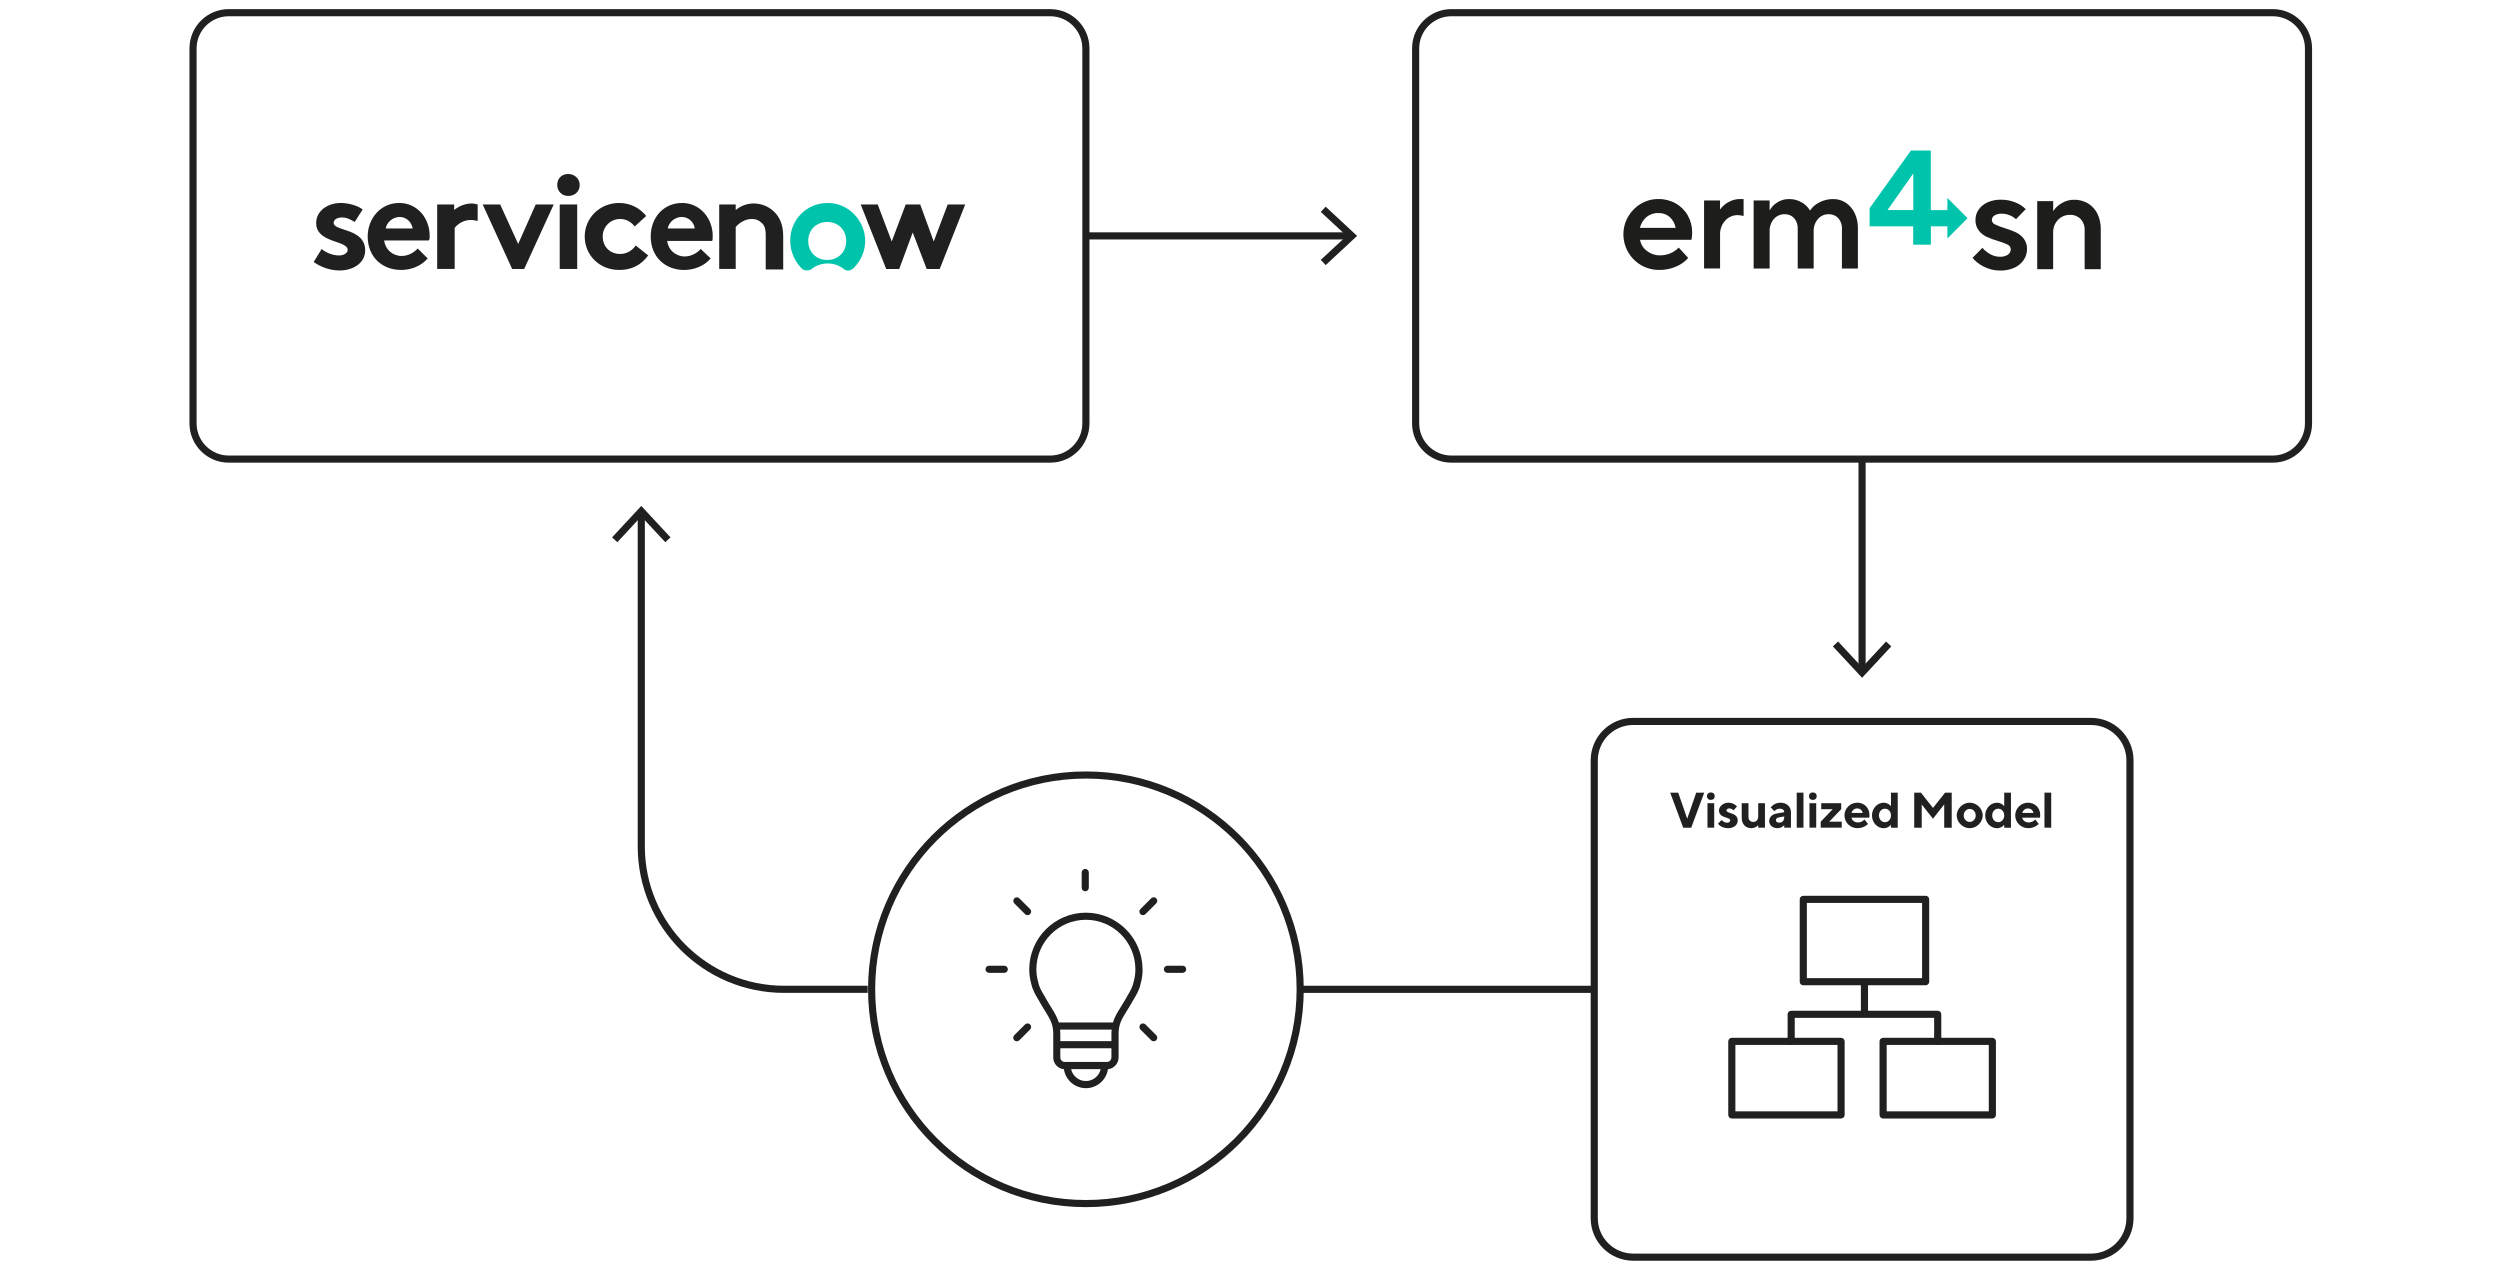 <?xml version="1.0" encoding="UTF-8"?><svg id="Ebene_1" xmlns="http://www.w3.org/2000/svg" viewBox="0 0 700 360"><defs><style>.cls-1{fill:none;}.cls-2,.cls-3{fill:#00c3ac;}.cls-4,.cls-5{fill:#202020;}.cls-6{fill:#1d1d1b;}.cls-5,.cls-3{fill-rule:evenodd;}</style></defs><g><path class="cls-4" d="M242.95,278.01h-23.39c-22.61,0-41-18.39-41-41v-93.18h2v93.18c0,21.5,17.5,39,39,39h23.39v2Z"/><polygon class="cls-4" points="187.74 150.46 186.28 151.82 179.56 144.6 172.85 151.82 171.38 150.46 179.56 141.66 187.74 150.46"/></g><rect class="cls-4" x="364" y="276.01" width="82.39" height="2"/><g><rect class="cls-4" x="520.38" y="128.55" width="2" height="59.06"/><polygon class="cls-4" points="513.2 180.99 514.67 179.62 521.38 186.85 528.1 179.62 529.56 180.99 521.38 189.78 513.2 180.99"/></g><path class="cls-4" d="M636.38,129.55h-230c-6.07,0-11-4.93-11-11V13.55c0-6.07,4.93-11,11-11h230c6.07,0,11,4.93,11,11V118.55c0,6.07-4.93,11-11,11ZM406.38,4.55c-4.96,0-9,4.04-9,9V118.55c0,4.96,4.04,9,9,9h230c4.96,0,9-4.04,9-9V13.55c0-4.96-4.04-9-9-9h-230Z"/><g><path class="cls-4" d="M294.05,129.55H64.05c-6.07,0-11-4.93-11-11V13.55c0-6.07,4.93-11,11-11h230c6.07,0,11,4.93,11,11V118.55c0,6.07-4.93,11-11,11ZM64.05,4.55c-4.96,0-9,4.04-9,9V118.55c0,4.96,4.04,9,9,9h230c4.96,0,9-4.04,9-9V13.55c0-4.96-4.04-9-9-9H64.05Z"/><g><path class="cls-5" d="M132.21,56.97c-1.96,0-3.64,.7-5.04,1.82v-1.54h-4.76v18.06h4.9v-11.48c.7-.98,2.38-2.24,4.48-2.24,.7,0,1.4,.14,1.96,.28v-4.62c-.56-.14-1.12-.28-1.54-.28"/><path class="cls-5" d="M90.07,69.71c1.26,1.12,3.22,1.82,4.9,1.82,1.26,0,2.38-.7,2.38-1.54,0-2.8-8.82-1.82-8.82-7.56,0-3.5,3.36-5.6,6.86-5.6,2.38,0,4.9,.84,6.16,1.82l-2.24,3.5c-.98-.56-2.1-1.26-3.5-1.26s-2.38,.56-2.38,1.54c0,2.38,8.82,1.4,8.82,7.7,0,3.5-3.36,5.6-7.14,5.6-2.52,0-5.18-.84-7.28-2.38l2.24-3.64Z"/><path class="cls-5" d="M120.31,66.07c0-5.04-3.5-9.24-8.54-9.24-5.32,0-8.82,4.48-8.82,9.38,0,5.74,4.06,9.38,9.38,9.38,2.8,0,5.6-1.12,7.42-3.22l-2.8-2.8c-.84,.98-2.52,2.1-4.48,2.1-2.52,0-4.62-1.82-4.9-4.34h12.46c.28-.28,.28-.7,.28-1.26Zm-12.32-2.1c.28-1.68,1.96-3.22,3.92-3.22s3.36,1.54,3.64,3.22h-7.56Z"/><polygon class="cls-5" points="155.04 57.25 146.77 75.32 143.41 75.32 135.15 57.25 140.05 57.25 145.09 68.31 150 57.25 155.04 57.25"/><path class="cls-5" d="M159.1,48.71c1.82,0,3.22,1.4,3.22,3.08,0,1.82-1.4,3.08-3.22,3.08s-3.08-1.4-3.08-3.08c0-1.82,1.26-3.08,3.08-3.08"/><rect class="cls-4" x="156.72" y="57.25" width="4.9" height="18.06"/><path class="cls-5" d="M181.5,71.53c-2.1,2.8-4.76,4.06-8.12,4.06-5.6,0-9.66-4.2-9.66-9.38s4.2-9.38,9.66-9.38c3.22,0,5.88,1.54,7.56,3.64l-3.22,2.94c-.98-1.26-2.38-2.1-4.06-2.1-2.8,0-4.9,2.24-4.9,4.9,0,2.8,1.96,4.9,4.9,4.9,1.96,0,3.5-1.12,4.34-2.38l3.5,2.8Z"/><path class="cls-5" d="M199,72.37c-1.82,2.1-4.62,3.22-7.42,3.22-5.32,0-9.38-3.64-9.38-9.38,0-5.04,3.36-9.38,8.82-9.38,4.9,0,8.54,4.2,8.54,9.24,0,.56,0,.98-.14,1.4h-12.6c.28,2.52,2.38,4.34,4.9,4.34,1.96,0,3.64-1.12,4.48-2.1l2.8,2.66Zm-4.48-8.4c-.14-1.54-1.54-3.22-3.64-3.22-1.96,0-3.64,1.54-3.92,3.22h7.56Z"/><path class="cls-5" d="M201.38,75.31v-18.06h4.62v1.54c1.4-1.12,3.08-1.82,5.04-1.82,2.52,0,4.76,1.12,6.3,2.94,1.12,1.4,1.96,3.22,1.96,6.3v9.24h-4.9v-9.66c0-1.82-.42-2.8-1.12-3.36-.7-.7-1.54-1.12-2.8-1.12-1.96,0-3.64,1.26-4.48,2.24v11.76h-4.62Z"/></g><path class="cls-3" d="M231.76,56.83c-5.88,0-10.5,4.62-10.5,10.5,0,3.08,1.26,5.88,3.22,7.84,.7,.7,1.96,.7,2.8,.14,1.12-.98,2.8-1.54,4.48-1.54,1.82,0,3.22,.56,4.48,1.54,.84,.7,1.96,.56,2.8-.28,1.96-1.96,3.22-4.62,3.22-7.7-.14-5.74-4.76-10.5-10.5-10.5m-.14,15.96c-3.22,0-5.32-2.38-5.32-5.32s2.1-5.32,5.32-5.32,5.32,2.38,5.32,5.32-2.1,5.32-5.32,5.32"/><polygon class="cls-5" points="241 57.25 245.76 57.25 249.68 67.61 253.6 57.25 257.66 57.25 261.44 67.61 265.36 57.25 270.26 57.25 263.12 75.32 259.48 75.32 255.56 65.09 251.78 75.32 248.14 75.32 241 57.25"/></g><path class="cls-4" d="M585.5,353h-128.22c-6.55,0-11.89-5.33-11.89-11.89V212.89c0-6.55,5.33-11.89,11.89-11.89h128.22c6.55,0,11.89,5.33,11.89,11.89v128.22c0,6.55-5.33,11.89-11.89,11.89Zm-128.22-150c-5.45,0-9.89,4.44-9.89,9.89v128.22c0,5.45,4.44,9.89,9.89,9.89h128.22c5.45,0,9.89-4.44,9.89-9.89V212.89c0-5.45-4.44-9.89-9.89-9.89h-128.22Z"/><g><path class="cls-4" d="M467.66,221.95h2.24l2.52,7.28,2.52-7.28h2.24l-3.64,9.81h-2.24l-3.64-9.81Z"/><path class="cls-4" d="M479,223.98c-.63,0-1.05-.42-1.05-1.05s.42-1.05,1.05-1.05c.7,0,1.12,.42,1.12,1.05s-.42,1.05-1.12,1.05Zm.98,7.77h-1.89v-6.86h1.89v6.86Z"/><path class="cls-4" d="M485.37,226.92s-.42-.56-1.12-.56c-.56,0-.84,.28-.84,.56,0,.98,3.15,.49,3.15,2.8,0,1.19-.98,2.17-2.73,2.17-1.96,0-2.8-1.26-2.8-1.26l1.05-1.05s.56,.77,1.47,.77c.63,0,.91-.28,.91-.63,0-1.05-3.15-.53-3.15-2.8,0-1.05,1.12-2.17,2.66-2.17s2.38,1.05,2.38,1.05l-.98,1.12Z"/><path class="cls-4" d="M492.3,231.05s-.7,.84-1.96,.84c-1.54,0-2.66-1.12-2.66-2.9v-4.1h1.89v3.92c0,.77,.56,1.33,1.33,1.33,.84,0,1.4-.56,1.4-1.61v-3.64h1.89v6.86h-1.89v-.7Z"/><path class="cls-4" d="M499.58,231.05s-.7,.84-1.89,.84c-1.4,0-2.31-.91-2.31-1.96,0-1.12,.77-1.9,2.03-2.13l2.17-.39c0-.56-.42-.98-1.19-.98-1.05,0-1.54,.7-1.54,.7l-1.05-1.05s.91-1.33,2.73-1.33,2.94,1.19,2.94,2.73v4.27h-1.89v-.7Zm0-2.24v-.21l-1.54,.28c-.49,.08-.77,.35-.77,.77s.28,.7,.91,.7c.84,0,1.4-.56,1.4-1.54Z"/><path class="cls-4" d="M504.97,231.75h-1.89v-9.81h1.89v9.81Z"/><path class="cls-4" d="M507.56,223.98c-.63,0-1.05-.42-1.05-1.05s.42-1.05,1.05-1.05c.7,0,1.12,.42,1.12,1.05s-.42,1.05-1.12,1.05Zm.98,7.77h-1.89v-6.86h1.89v6.86Z"/><path class="cls-4" d="M515.54,226.57l-3.36,3.5h3.5v1.68h-5.88v-1.68l3.36-3.5h-3.22v-1.68h5.6v1.68Z"/><path class="cls-4" d="M518.41,228.95c.14,.7,.77,1.33,1.82,1.33,1.19,0,1.82-.84,1.82-.84l.98,1.26s-1.05,1.19-2.94,1.19c-2.03,0-3.64-1.61-3.64-3.57s1.61-3.57,3.57-3.57,3.43,1.47,3.43,3.43c0,.49-.07,.77-.07,.77h-4.97Zm0-1.33h3.15c-.14-.7-.7-1.26-1.54-1.26s-1.4,.56-1.61,1.26Z"/><path class="cls-4" d="M529.47,225.73v-3.78h1.89v9.81h-1.89v-.84s-.7,.98-2.03,.98c-1.75,0-3.29-1.54-3.29-3.57s1.54-3.57,3.29-3.57c1.33,0,2.03,.98,2.03,.98Zm0,2.59c0-1.12-.77-1.89-1.68-1.89s-1.68,.77-1.68,1.89,.77,1.89,1.68,1.89,1.68-.77,1.68-1.89Z"/><path class="cls-4" d="M544.62,221.95h1.86v9.81h-2.1v-6.54l-3.15,4.02-3.15-3.99v6.51h-2.1v-9.81h1.89l3.36,4.27,3.39-4.27Z"/><path class="cls-4" d="M551.52,231.89c-1.96,0-3.64-1.68-3.64-3.57s1.68-3.57,3.64-3.57,3.64,1.68,3.64,3.57-1.68,3.57-3.64,3.57Zm0-1.75c.91,0,1.68-.77,1.68-1.82s-.77-1.82-1.68-1.82-1.68,.77-1.68,1.82,.77,1.82,1.68,1.82Z"/><path class="cls-4" d="M561.18,225.73v-3.78h1.89v9.81h-1.89v-.84s-.7,.98-2.03,.98c-1.75,0-3.29-1.54-3.29-3.57s1.54-3.57,3.29-3.57c1.33,0,2.03,.98,2.03,.98Zm0,2.59c0-1.12-.77-1.89-1.68-1.89s-1.68,.77-1.68,1.89,.77,1.89,1.68,1.89,1.68-.77,1.68-1.89Z"/><path class="cls-4" d="M566.22,228.95c.14,.7,.77,1.33,1.82,1.33,1.19,0,1.82-.84,1.82-.84l.98,1.26s-1.05,1.19-2.94,1.19c-2.03,0-3.64-1.61-3.64-3.57s1.61-3.57,3.57-3.57,3.43,1.47,3.43,3.43c0,.49-.07,.77-.07,.77h-4.97Zm0-1.33h3.15c-.14-.7-.7-1.26-1.54-1.26s-1.4,.56-1.61,1.26Z"/><path class="cls-4" d="M574.34,231.75h-1.89v-9.81h1.89v9.81Z"/></g><g><path class="cls-4" d="M539.18,275.88h-34.26c-.55,0-1-.45-1-1v-23.06c0-.55,.45-1,1-1h34.26c.55,0,1,.45,1,1v23.06c0,.55-.45,1-1,1Zm-33.26-2h32.26v-21.06h-32.26v21.06Z"/><path class="cls-4" d="M542.56,292.59c-.55,0-1-.45-1-1v-6.58h-39.03v6.58c0,.55-.45,1-1,1s-1-.45-1-1v-7.58c0-.55,.45-1,1-1h41.03c.55,0,1,.45,1,1v7.58c0,.55-.45,1-1,1Z"/><path class="cls-4" d="M515.5,313.18h-30.59c-.55,0-1-.45-1-1v-20.59c0-.55,.45-1,1-1h30.59c.55,0,1,.45,1,1v20.59c0,.55-.45,1-1,1Zm-29.59-2h28.59v-18.59h-28.59v18.59Z"/><path class="cls-4" d="M557.86,313.18h-30.59c-.55,0-1-.45-1-1v-20.59c0-.55,.45-1,1-1h30.59c.55,0,1,.45,1,1v20.59c0,.55-.45,1-1,1Zm-29.59-2h28.59v-18.59h-28.59v18.59Z"/><path class="cls-4" d="M522.05,284.15c-.55,0-1-.45-1-1v-7.41c0-.55,.45-1,1-1s1,.45,1,1v7.41c0,.55-.45,1-1,1Z"/></g><g id="Gruppe_435"><g id="Pfad_115"><path class="cls-6" d="M459.51,74.25c-4.74-2.76-6.37-8.84-3.63-13.6,.86-1.49,2.09-2.73,3.58-3.6,1.48-.88,3.18-1.34,4.9-1.32,1.69-.03,3.37,.4,4.84,1.22,1.41,.8,2.58,1.96,3.38,3.38,.82,1.46,1.25,3.12,1.23,4.8,0,.68-.07,1.35-.2,2.02h-14.39c.2,1.22,.87,2.32,1.86,3.06,1.07,.86,2.42,1.32,3.79,1.29,1.95,0,3.81-.78,5.18-2.17l2.65,2.89c-.89,1.01-2,1.82-3.24,2.35-1.53,.69-3.19,1.04-4.86,1.01-1.78,.02-3.53-.44-5.08-1.32m9.66-10.46c-.21-1.16-.78-2.22-1.64-3.02-.88-.77-2.01-1.17-3.18-1.13-1.21-.05-2.4,.35-3.34,1.11-.92,.79-1.56,1.86-1.84,3.04h10Z"/></g><g id="Pfad_116"><path class="cls-6" d="M477.14,75.18v-19.05h4.47v2.45h.08c.59-.82,1.36-1.5,2.25-1.98,1.01-.58,2.16-.88,3.32-.87h.95v4.74c-.53-.13-1.07-.21-1.62-.24-1.35-.02-2.63,.54-3.53,1.54-.99,1.09-1.5,2.52-1.44,3.99v9.41h-4.47Z"/></g><g id="Pfad_117"><path class="cls-6" d="M491.02,75.18v-19.05h4.47v2.69h.08c.48-.88,1.18-1.62,2.04-2.13,1.01-.65,2.18-.98,3.38-.95,1.26-.02,2.5,.32,3.58,.99,.91,.52,1.66,1.27,2.2,2.17h.08c.62-.92,1.46-1.67,2.45-2.17,1.25-.68,2.65-1.02,4.07-.99,1.21,0,2.4,.34,3.42,1.01,1.07,.71,1.93,1.69,2.49,2.85,.64,1.34,.96,2.81,.93,4.29v11.3h-4.47v-11.11c.07-1.11-.31-2.19-1.05-3.02-.68-.72-1.64-1.11-2.63-1.08-1.15-.03-2.26,.46-3.02,1.32-.83,.97-1.27,2.22-1.21,3.5v10.39h-4.47v-11.11c.07-1.1-.3-2.19-1.03-3.02-.67-.72-1.62-1.11-2.61-1.08-1.15-.03-2.26,.46-3.02,1.32-.83,.97-1.26,2.22-1.2,3.49v10.4h-4.47Z"/></g><g id="Pfad_118"><path class="cls-6" d="M555.48,74.68c-1.22-.6-2.3-1.44-3.18-2.47l2.77-2.81c.6,.69,1.32,1.27,2.11,1.72,.84,.5,1.8,.77,2.79,.77,.8,.05,1.59-.16,2.25-.59,.5-.34,.79-.9,.79-1.5,0-.56-.33-1.06-.83-1.29-.86-.42-1.76-.76-2.69-1.01-1.1-.32-2.18-.72-3.22-1.19-.87-.4-1.63-1.01-2.21-1.76-.65-.86-.97-1.91-.93-2.98,0-1.01,.29-1.99,.85-2.83,.62-.9,1.47-1.61,2.47-2.06,1.19-.54,2.49-.8,3.79-.77,1.43-.02,2.85,.25,4.17,.81,1.04,.42,1.99,1.04,2.79,1.84l-2.72,2.81c-.51-.46-1.1-.83-1.74-1.09-.73-.31-1.51-.46-2.29-.45-.71-.04-1.41,.14-2.02,.51-.43,.26-.7,.72-.71,1.23,0,.53,.32,1.01,.81,1.23,.86,.42,1.75,.76,2.67,1.03,1.11,.33,2.2,.74,3.26,1.22,.85,.41,1.59,1,2.17,1.74,.65,.86,.98,1.92,.93,3,0,1.06-.31,2.1-.91,2.98-.65,.95-1.55,1.7-2.59,2.17-1.25,.57-2.6,.84-3.97,.81-1.6,.02-3.18-.35-4.6-1.09"/></g><g id="Pfad_119"><path class="cls-6" d="M570.42,75.37v-19.05h4.47v2.69h.08c.6-.88,1.39-1.61,2.31-2.13,1.06-.64,2.27-.97,3.5-.95,1.35-.02,2.67,.33,3.83,1.01,1.14,.68,2.06,1.68,2.65,2.87,.66,1.37,.99,2.87,.95,4.39v11.18h-4.51v-10.91c.06-1.16-.35-2.29-1.13-3.14-.76-.78-1.82-1.21-2.91-1.17-1.29-.04-2.53,.47-3.42,1.4-.92,.97-1.41,2.28-1.36,3.62v10.2h-4.47Z"/></g><g id="Pfad_120"><path class="cls-2" d="M550.91,61.08l-5.64-5.66v3.41h-4.64v-16.69h-5.56l-11.57,16.13v5.11h12.19v5.13h4.95v-5.13h4.63v3.38s5.65-5.66,5.65-5.66Zm-22.41-2.26l7.22-10.26v10.26h-7.22Z"/></g><g id="Rechteck_112"><rect class="cls-1" x="454.55" y="42.12" width="133.65" height="33.64"/></g></g><g><rect class="cls-4" x="304.05" y="65.05" width="73.77" height="2"/><polygon class="cls-4" points="371.19 57.87 369.82 59.34 377.05 66.05 369.82 72.76 371.19 74.23 379.99 66.05 371.19 57.87"/></g><path class="cls-4" d="M304.05,338c-33.64,0-61-27.36-61-61s27.36-61,61-61,61,27.36,61,61-27.36,61-61,61Zm0-120c-32.53,0-59,26.47-59,59s26.47,59,59,59,59-26.47,59-59-26.47-59-59-59Z"/><path class="cls-4" d="M319.91,271.41c0-8.73-7.13-15.86-15.86-15.86s-15.86,7.13-15.86,15.86c0,1.26,.14,2.52,.49,3.77,.42,2.03,1.19,3.28,2.24,5.03,.21,.42,.49,.84,.77,1.33,.35,.56,.63,1.12,.98,1.61,1.4,2.31,2.24,3.63,2.24,6.36v6.57c0,1.68,1.19,3,2.79,3.28h.19c.44,3.01,3.04,5.33,6.17,5.33s5.73-2.32,6.17-5.33h.19c1.61-.28,2.79-1.68,2.79-3.28v-6.57c0-2.73,.84-4.12,2.24-6.36,.28-.49,.63-1.05,.98-1.61,.28-.49,.56-.91,.77-1.33,1.05-1.75,1.82-3,2.24-5.03,.35-1.26,.49-2.52,.49-3.77Zm-15.86,31.28c-2.03,0-3.72-1.43-4.14-3.33h8.28c-.42,1.9-2.11,3.33-4.14,3.33Zm7.15-6.62c0,.59-.42,1.12-1.01,1.28h-12.3c-.61-.16-1-.66-1-1.28v-2.55h14.31v2.55Zm0-6.57v2.02h-14.31v-2.02c0-.43-.02-.83-.06-1.21h14.42c-.03,.38-.05,.78-.05,1.21Zm6.29-14.86l-.02,.06v.07c-.36,1.66-.96,2.66-1.95,4.32l-.05,.09-.04,.07-.03,.07c-.1,.19-.23,.41-.38,.66-.1,.17-.21,.35-.32,.53-.34,.54-.69,1.1-.98,1.61-.88,1.41-1.64,2.64-2.09,4.17h-15.17c-.43-1.44-1.14-2.62-2.01-4.05l-.08-.14-.04-.06-.04-.06c-.16-.22-.32-.5-.49-.8-.13-.22-.26-.45-.4-.67-.11-.19-.21-.36-.32-.53-.15-.25-.28-.47-.38-.66l-.03-.07-.04-.07-.05-.09c-1-1.66-1.6-2.66-1.94-4.32v-.07s-.03-.06-.03-.06c-.28-1.01-.42-2.07-.42-3.24,0-7.64,6.22-13.86,13.86-13.86s13.86,6.22,13.86,13.86c0,1.17-.14,2.23-.42,3.24Zm-36.29-4.24h-4.26c-.55,0-1,.45-1,1s.45,1,1,1h4.26c.55,0,1-.45,1-1s-.45-1-1-1Zm49.94,0h-4.26c-.55,0-1,.45-1,1s.45,1,1,1h4.26c.55,0,1-.45,1-1s-.45-1-1-1Zm-44.13,16.45l-3.01,3.01c-.39,.39-.39,1.02,0,1.41,.2,.2,.45,.29,.71,.29s.51-.1,.71-.29l3.01-3.01c.39-.39,.39-1.02,0-1.41s-1.02-.39-1.41,0Zm35.32-35.32l-3.01,3.01c-.39,.39-.39,1.02,0,1.41,.2,.2,.45,.29,.71,.29s.51-.1,.71-.29l3.01-3.01c.39-.39,.39-1.02,0-1.41s-1.02-.39-1.41,0Zm-18.46-1.97c.55,0,1-.45,1-1v-4.26c0-.55-.45-1-1-1s-1,.45-1,1v4.26c0,.55,.45,1,1,1Zm16.86,37.29c-.39-.39-1.02-.39-1.41,0s-.39,1.02,0,1.41l3.01,3.01c.2,.2,.45,.29,.71,.29s.51-.1,.71-.29c.39-.39,.39-1.02,0-1.41l-3.01-3.01Zm-33.72-30.89c.2,.2,.45,.29,.71,.29s.51-.1,.71-.29c.39-.39,.39-1.02,0-1.41l-3.01-3.01c-.39-.39-1.02-.39-1.41,0s-.39,1.02,0,1.41l3.01,3.01Z"/></svg>